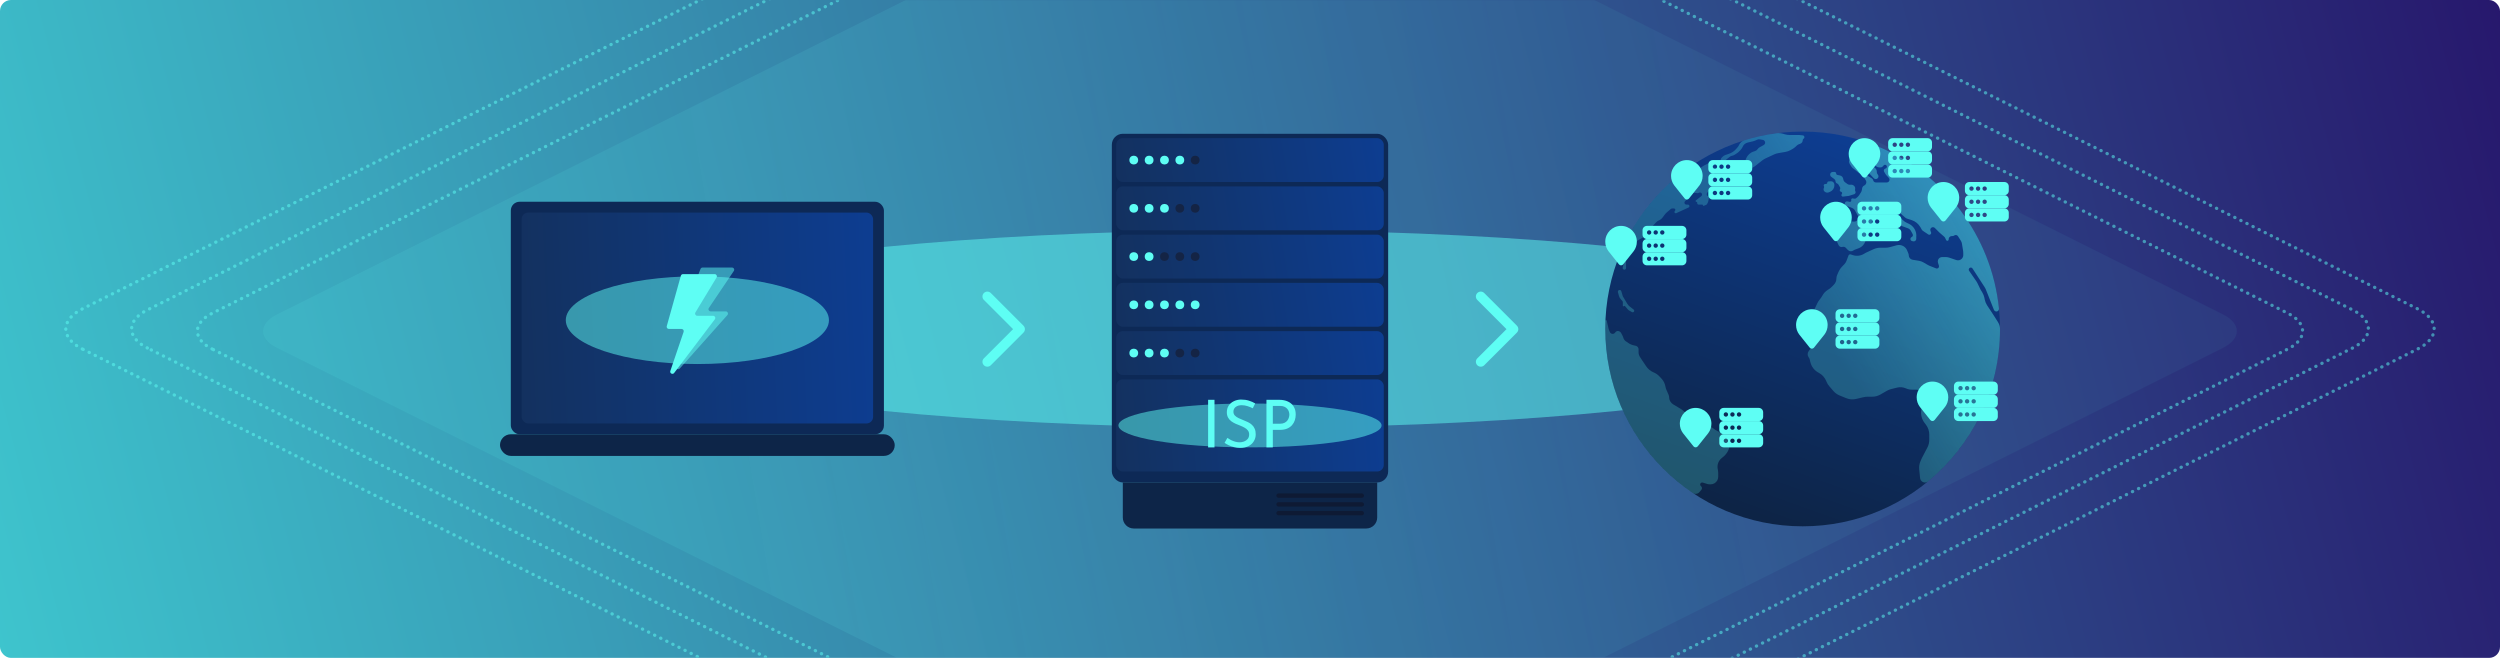 <svg width="1140" height="300" viewBox="0 0 1140 300" fill="none" xmlns="http://www.w3.org/2000/svg">
<rect width="1140" height="300" rx="5" fill="url(#paint0_linear_776_685)"/>
<mask id="mask0_776_685" style="mask-type:alpha" maskUnits="userSpaceOnUse" x="0" y="0" width="1140" height="300">
<rect width="1140" height="300" rx="5" fill="url(#paint1_linear_776_685)"/>
</mask>
<g mask="url(#mask0_776_685)">
<path opacity="0.5" d="M96.759 159.159C87.747 154.653 87.747 147.347 96.759 142.841L553.681 -85.62C562.694 -90.127 577.306 -90.127 586.319 -85.62L1043.24 142.841C1052.25 147.347 1052.25 154.653 1043.24 159.159L586.319 387.62C577.306 392.127 562.694 392.127 553.681 387.62L96.759 159.159Z" stroke="#5EFEF4" stroke-width="1.5" stroke-linecap="round" stroke-linejoin="round" stroke-dasharray="0.1 3"/>
<path opacity="0.5" d="M67.182 158.669C57.606 153.881 57.606 146.119 67.182 141.331L552.661 -101.409C562.237 -106.197 577.763 -106.197 587.339 -101.409L1072.82 141.331C1082.39 146.119 1082.39 153.881 1072.82 158.669L587.339 401.409C577.763 406.197 562.237 406.197 552.661 401.409L67.182 158.669Z" stroke="#5EFEF4" stroke-width="1.5" stroke-linecap="round" stroke-linejoin="round" stroke-dasharray="0.1 3"/>
<path opacity="0.5" d="M37.604 159.179C27.465 154.11 27.465 145.89 37.604 140.821L551.641 -116.198C561.781 -121.267 578.219 -121.267 588.358 -116.198L1102.4 140.821C1112.53 145.89 1112.53 154.11 1102.4 159.179L588.358 416.198C578.219 421.267 561.781 421.267 551.641 416.198L37.604 159.179Z" stroke="#5EFEF4" stroke-width="1.5" stroke-linecap="round" stroke-linejoin="round" stroke-dasharray="0.1 3"/>
<path d="M126.337 158.649C117.888 154.425 117.888 147.575 126.337 143.351L554.701 -70.832C563.151 -75.056 576.849 -75.056 585.299 -70.832L1013.66 143.351C1022.11 147.575 1022.11 154.425 1013.66 158.649L585.299 372.832C576.849 377.056 563.151 377.056 554.701 372.832L126.337 158.649Z" fill="url(#paint2_linear_776_685)"/>
</g>
<g opacity="0.5" filter="url(#filter0_f_776_685)">
<ellipse cx="570" cy="150" rx="300" ry="45" fill="#5EFEF4"/>
</g>
<rect x="228" y="198.027" width="180" height="9.863" rx="4.932" fill="#0D2548"/>
<rect x="232.931" y="92" width="170.137" height="106.027" rx="4" fill="#0D2956"/>
<rect x="237.863" y="96.932" width="160.274" height="96.164" rx="3" fill="url(#paint3_linear_776_685)"/>
<g opacity="0.5" filter="url(#filter1_f_776_685)">
<ellipse cx="318" cy="146" rx="60" ry="20" fill="#5EFEF4"/>
</g>
<path opacity="0.5" d="M310.205 146.641L319.435 122.641C319.584 122.255 319.955 122 320.369 122H333.801C334.602 122 335.078 122.895 334.629 123.559L323.235 140.441C322.786 141.105 323.262 142 324.064 142H330.952C331.816 142 332.273 143.02 331.699 143.665L310.003 168.026C309.22 168.905 307.826 167.944 308.369 166.9L317.424 149.461C317.769 148.795 317.286 148 316.536 148H311.138C310.436 148 309.953 147.296 310.205 146.641Z" fill="#5EFEF4"/>
<path d="M304.038 148.73L310.478 125.73C310.599 125.299 310.992 125 311.441 125H325.908C326.687 125 327.167 125.851 326.763 126.518L317.101 142.482C316.697 143.149 317.177 144 317.956 144H325.169C325.996 144 326.465 144.946 325.966 145.604L307.415 170.076C306.729 170.98 305.306 170.225 305.671 169.15L311.733 151.322C311.953 150.673 311.471 150 310.786 150H305.001C304.338 150 303.859 149.368 304.038 148.73Z" fill="#5EFEF4"/>
<path d="M912 150C912 199.706 871.706 240 822 240C772.294 240 732 199.706 732 150C732 100.294 772.294 60 822 60C871.706 60 912 100.294 912 150Z" fill="url(#paint4_linear_776_685)"/>
<g opacity="0.9">
<path d="M772.005 224.848C772.795 225.377 773.835 225.327 774.584 224.741C774.703 224.648 774.812 224.543 774.91 224.428L775.833 223.342C776.224 222.882 776.186 222.195 775.746 221.781L775.558 221.604C775.143 221.213 775.18 220.542 775.636 220.2C775.872 220.024 776.178 219.971 776.459 220.058L778.433 220.671C778.828 220.793 779.239 220.855 779.653 220.855H780.06C781.344 220.855 782.522 220.141 783.115 219.001C783.37 218.51 783.503 217.966 783.503 217.413V215.586C783.503 215.146 783.458 214.708 783.368 214.277L783.289 213.899C783.089 212.938 783.17 211.941 783.522 211.025C783.85 210.173 784.401 209.423 785.118 208.856L785.769 208.34C786.268 207.946 786.713 207.488 787.095 206.979L787.349 206.641C788.033 205.729 788.467 204.653 788.609 203.521L788.67 203.033C788.761 202.301 788.674 201.558 788.415 200.868C788.063 199.93 787.413 199.134 786.563 198.604L785.376 197.861L782.15 195.988L778.893 193.674C778.43 193.345 777.931 193.071 777.406 192.856L771.981 190.64C771.205 190.324 770.489 189.878 769.863 189.321L767.589 187.299C767.239 186.989 766.862 186.712 766.46 186.473L763.028 184.428C762.467 184.094 762 183.624 761.669 183.061L761.579 182.909C761.287 182.412 761.133 181.847 761.133 181.271C761.133 180.822 761.039 180.377 760.858 179.967L759.915 177.829C759.687 177.313 759.522 176.771 759.423 176.216C759.181 174.861 758.549 173.605 757.605 172.603L756.638 171.579C755.965 170.865 755.157 170.292 754.26 169.893L753.815 169.696C752.546 169.132 751.461 168.222 750.685 167.07L748.647 164.046L747.782 162.687C747.396 162.08 747.191 161.375 747.191 160.656V159.292C747.191 158.639 746.809 158.046 746.215 157.776C746.103 157.725 745.986 157.687 745.865 157.662L745.073 157.497C744.069 157.288 743.124 156.86 742.304 156.245L742.063 156.064C741.944 155.975 741.819 155.895 741.688 155.825C740.952 155.428 740.416 154.74 740.213 153.928L740.204 153.892C740.145 153.656 740.059 153.429 739.946 153.214L739.232 151.852C739.063 151.528 738.791 151.27 738.46 151.117L738.356 151.069C737.898 150.857 737.362 150.899 736.942 151.179L736.927 151.189C736.766 151.297 736.629 151.438 736.526 151.603C735.937 152.545 734.53 152.429 734.102 151.404L733.626 150.26C733.582 150.156 733.548 150.049 733.523 149.939L732.657 146.186C732.636 146.098 732.576 146.024 732.494 145.986C732.305 145.897 732.086 146.029 732.077 146.239C732.026 147.486 732 148.74 732 150C732 181.206 747.882 208.703 772.005 224.848Z" fill="url(#paint5_linear_776_685)"/>
<path d="M741.767 109.182C741.11 110.471 740.933 111.947 741.217 113.366C741.383 114.197 741.389 115.053 741.236 115.886L740.74 118.578L739.962 122.049C739.795 122.794 740.705 123.295 741.245 122.755C741.388 122.612 741.468 122.418 741.468 122.216V118.091C741.468 117.243 741.614 116.401 741.899 115.603L741.984 115.364C742.33 114.396 742.874 113.511 743.581 112.764L745.516 110.721C746.006 110.205 746.569 109.764 747.187 109.412L750.05 107.786C750.534 107.511 750.832 106.997 750.832 106.441C750.832 106.019 751.005 105.615 751.31 105.324L753.225 103.491L755.148 101.408C755.527 100.998 755.99 100.676 756.505 100.464C757.15 100.198 757.711 99.762 758.126 99.201L759.078 97.916C759.406 97.472 759.786 97.069 760.208 96.715L761.902 95.292C762.077 95.144 762.299 95.064 762.528 95.064H763.334C763.904 95.064 764.189 95.753 763.786 96.156L763.706 96.236C763.332 96.61 763.597 97.249 764.125 97.249C764.21 97.249 764.294 97.23 764.372 97.195L769.986 94.626C770.234 94.512 770.393 94.264 770.393 93.992C770.393 93.607 770.081 93.295 769.696 93.295H768.995C768.503 93.295 768.104 92.896 768.104 92.404C768.104 92.174 768.193 91.954 768.351 91.788L769.563 90.521C769.933 90.134 769.747 89.492 769.228 89.362C769.172 89.348 769.116 89.341 769.059 89.341C768.397 89.341 768.105 88.508 768.621 88.095L768.891 87.879C769.054 87.749 769.26 87.686 769.469 87.702L774.065 88.07C774.249 88.085 774.434 88.048 774.598 87.963L774.753 87.883C775.584 87.454 776.462 88.371 775.998 89.183C775.938 89.287 775.859 89.379 775.764 89.454L773.324 91.377C773.044 91.597 773.2 92.046 773.556 92.046C773.763 92.046 773.931 92.214 773.931 92.421V92.671C773.931 93.015 774.21 93.295 774.555 93.295H776.24C776.401 93.295 776.532 93.426 776.532 93.587C776.532 93.795 776.743 93.936 776.935 93.857L777.946 93.441C778.175 93.347 778.361 93.173 778.472 92.952L778.799 92.298C778.883 92.131 778.943 91.953 778.978 91.77L779.327 89.957C779.388 89.637 779.143 89.341 778.818 89.341C778.532 89.341 778.301 89.109 778.301 88.823V88.428C778.301 88.211 778.378 88.002 778.518 87.837L780.069 86.012C780.879 84.796 781.318 83.359 781.318 81.899V79.924C781.318 79.686 781.382 79.452 781.502 79.247L782.585 77.406C782.858 76.942 782.399 76.392 781.893 76.578C781.317 76.79 780.855 76.069 781.29 75.635L782.02 74.905C782.17 74.755 782.254 74.55 782.254 74.338C782.254 73.891 781.892 73.526 781.445 73.526H781.241C781.086 73.526 780.934 73.561 780.795 73.629L777.156 75.412C776.331 75.816 775.588 76.37 774.966 77.046L774.099 77.989C773.711 78.411 773.275 78.787 772.8 79.108L769.977 81.017L766.685 83.637C766.29 83.952 765.748 83.495 765.991 83.052C766.012 83.014 766.039 82.979 766.07 82.948L768.959 80.059C769.081 79.936 769.174 79.788 769.232 79.625C769.604 78.566 768.415 77.675 767.522 78.355C756.787 86.53 747.944 97.063 741.767 109.182Z" fill="url(#paint6_linear_776_685)"/>
<path d="M795.352 64.01C794.294 64.338 793.44 65.12 792.994 66.134C792.841 66.482 792.638 66.806 792.391 67.096L791.706 67.899C790.832 68.926 789.694 69.694 788.415 70.12L786.798 70.659C786.275 70.833 785.804 71.138 785.429 71.543L785.003 72.005C784.839 72.183 784.732 72.405 784.695 72.644L784.652 72.925C784.589 73.335 784.824 73.732 785.213 73.874C785.507 73.98 785.835 73.921 786.073 73.719L787.769 72.278L788.702 71.544C789.046 71.274 789.45 71.092 789.88 71.014C790.204 70.955 790.514 70.837 790.795 70.666L791.73 70.097C792.414 69.681 793.026 69.156 793.542 68.543L794.085 67.898C794.312 67.629 794.494 67.325 794.625 66.998C795.023 66.002 795.88 65.262 796.923 65.013L799.578 64.378C799.889 64.303 800.192 64.197 800.482 64.061L801.158 63.743C801.586 63.541 802.065 63.476 802.531 63.556L803.854 63.783C804.667 63.922 805.131 64.79 804.796 65.544C804.685 65.795 804.494 66.003 804.254 66.136L802.304 67.22C801.983 67.398 801.712 67.653 801.515 67.963C801.238 68.398 800.818 68.722 800.327 68.879L799.495 69.145C798.831 69.358 798.223 69.718 797.718 70.199L797.54 70.369C796.732 71.139 796.169 72.13 795.921 73.218L795.853 73.517C795.805 73.73 795.78 73.949 795.78 74.168V74.674C795.78 75.498 796.254 76.249 796.999 76.603C797.607 76.893 798.316 76.879 798.913 76.565L799.638 76.183C799.84 76.077 800.033 75.952 800.212 75.811L803.633 73.123C804.084 72.769 804.575 72.468 805.096 72.227L809.035 70.403C809.629 70.128 810.258 69.933 810.904 69.823L814.137 69.274C815.002 69.127 815.834 68.827 816.595 68.389L817.452 67.894C817.916 67.626 818.348 67.306 818.738 66.94L819.409 66.312C819.677 66.06 819.994 65.868 820.341 65.747L820.941 65.537C821.525 65.332 821.942 64.812 822.014 64.198L822.059 63.817C822.087 63.574 822.224 63.358 822.43 63.226C823.078 62.813 822.843 61.814 822.079 61.733L820.439 61.561H816.065C815.378 61.561 814.694 61.465 814.033 61.276L813.047 60.995C812.114 60.728 811.136 60.644 810.174 60.77C805.087 61.438 800.134 62.53 795.352 64.01Z" fill="url(#paint7_linear_776_685)"/>
<path d="M912 150C912 178.002 899.212 203.018 879.156 219.524C877.959 220.51 876.166 219.966 875.667 218.498C875.612 218.336 875.575 218.168 875.558 217.998L875.156 214.049C875.027 212.781 875.228 211.502 875.738 210.335L876.416 208.786L878.899 204.053C879.455 202.993 879.746 201.814 879.746 200.617V198.154C879.746 196.546 879.222 194.982 878.253 193.698L877.517 192.724C876.284 191.089 875.783 189.017 876.134 187L876.416 185.376L877.044 181.537C877.235 180.37 876.792 179.19 875.881 178.438C875.285 177.945 874.537 177.676 873.764 177.676H871.735C870.843 177.676 869.961 177.486 869.148 177.119C867.858 176.537 866.409 176.406 865.036 176.75L862.327 177.427C861.665 177.592 861.029 177.849 860.438 178.188L857.421 179.92C856.301 180.563 855.031 180.902 853.739 180.902H851.572C851.004 180.902 850.437 180.967 849.884 181.097L846.359 181.923C844.862 182.274 843.293 182.15 841.87 181.567L838.837 180.327C837.755 179.884 836.793 179.191 836.031 178.305L834.133 176.1C833.609 175.49 833.187 174.799 832.885 174.054L832.771 173.774C832.13 172.193 830.963 170.882 829.467 170.063L829.165 169.898C827.32 168.889 825.992 167.142 825.513 165.095L825.241 163.935C825.162 163.597 825.011 163.28 824.798 163.006C824.13 162.147 824.122 160.946 824.779 160.078L825.474 159.161C825.988 158.483 826.266 157.655 826.266 156.804V149.041C826.266 148.51 826.132 147.987 825.875 147.521C825.4 146.658 825.356 145.621 825.757 144.72L827.618 140.532L828.75 138.187C828.966 137.74 829.227 137.315 829.528 136.92L830.389 135.791C830.622 135.484 830.83 135.158 831.009 134.816C831.582 133.722 832.44 132.803 833.491 132.156L833.85 131.935C834.341 131.633 834.796 131.274 835.204 130.866L836.229 129.841C836.978 129.091 837.399 128.075 837.399 127.016C837.399 126.46 837.515 125.911 837.739 125.403L838.43 123.836C838.78 123.042 839.268 122.316 839.869 121.691L841.011 120.506C841.442 120.058 841.778 119.527 841.998 118.945L842.914 116.526C843.039 116.195 843.355 115.977 843.708 115.977C843.802 115.977 843.895 115.992 843.984 116.023L844.815 116.308C846.513 116.89 848.381 116.697 849.924 115.781L850.821 115.249L854.347 113.632C855.314 113.189 856.366 112.96 857.429 112.96H859.819C860.476 112.96 861.131 112.872 861.765 112.699L864.882 111.849C865.936 111.561 867.061 111.717 867.998 112.279C868.735 112.721 869.31 113.388 869.639 114.182L870.223 115.594C870.328 115.847 870.382 116.118 870.382 116.391C870.382 117.412 871.121 118.283 872.129 118.448L875.094 118.933C875.762 119.042 876.404 119.271 876.991 119.609L879.188 120.874C879.421 121.008 879.663 121.125 879.913 121.223L882.849 122.382C883.235 122.535 883.674 122.43 883.95 122.12C884.182 121.859 884.258 121.496 884.152 121.163L883.722 119.82C883.573 119.355 883.601 118.852 883.799 118.406C884.118 117.688 884.83 117.225 885.616 117.225H887.31C887.813 117.225 888.312 117.308 888.788 117.47L892.076 118.586C892.99 118.896 894.001 118.629 894.642 117.908C895.033 117.468 895.249 116.901 895.249 116.313V115.252C895.249 114.973 895.226 114.694 895.181 114.418L894.634 111.056C894.559 110.596 894.391 110.156 894.14 109.763L892.828 107.709C892.451 107.12 891.65 106.979 891.096 107.406C890.888 107.566 890.632 107.653 890.369 107.653H890.009C889.225 107.653 888.59 108.288 888.59 109.072V109.214C888.59 109.283 888.578 109.351 888.555 109.416C888.375 109.92 887.677 109.956 887.445 109.474L886.919 108.378C886.854 108.243 886.763 108.122 886.65 108.024L884.324 105.988L882.29 103.955C882.124 103.788 881.912 103.674 881.681 103.626C880.749 103.432 879.967 104.339 880.298 105.232L880.578 105.988C880.792 106.736 879.958 107.344 879.312 106.913L876.896 105.303C876.649 105.138 876.444 104.917 876.297 104.659L875.694 103.596C874.82 102.057 873.399 100.903 871.714 100.363L869.625 99.695C869.3 99.591 869.001 99.421 868.746 99.196L865.713 96.516C865.304 96.154 864.659 96.444 864.659 96.991C864.659 97.156 864.723 97.315 864.839 97.433L867.575 100.244C868.191 100.877 868.927 101.381 869.738 101.729L870.195 101.925C872.651 102.978 874.124 105.519 873.815 108.173V108.926C873.815 109.661 873.134 110.207 872.416 110.048L871.932 109.94C871.02 109.737 870.882 108.495 871.727 108.097C872.239 107.856 872.441 107.235 872.169 106.739L871.363 105.268C871.065 104.726 870.582 104.31 870.002 104.097L867.496 103.177C866.384 102.768 865.386 102.099 864.587 101.224L862.989 99.476C862.652 99.108 862.219 98.843 861.739 98.71L860.887 98.475C860.073 98.251 859.219 98.674 858.906 99.459C858.535 100.385 857.437 100.777 856.564 100.295L856.064 100.019C855.533 99.726 854.88 99.775 854.398 100.142L853.955 100.479C853.453 100.862 853.403 101.6 853.85 102.046C854.156 102.353 854.241 102.816 854.064 103.211L853.37 104.759C853.135 105.284 852.721 105.708 852.201 105.955C851.358 106.357 850.821 107.208 850.821 108.142V108.794C850.821 109.141 850.768 109.487 850.666 109.818L850.6 110.029C850.149 111.484 849.049 112.646 847.621 113.177L845.691 113.896C845.505 113.965 845.331 114.063 845.177 114.187C844.425 114.789 843.339 114.718 842.67 114.025L841.667 112.985C841.282 112.586 840.707 112.435 840.176 112.595C839.476 112.804 838.728 112.472 838.414 111.812L837.463 109.81C837.149 109.147 837.019 108.412 837.089 107.682L837.333 105.12C837.375 104.673 837.258 104.226 837.002 103.857C836.336 102.9 836.683 101.575 837.733 101.068L838.342 100.773C838.746 100.577 839.196 100.495 839.643 100.536L845.344 101.054C846.276 101.139 847.126 100.521 847.333 99.609C847.435 99.161 847.368 98.691 847.145 98.289L845.907 96.061C845.586 95.483 845.075 95.035 844.461 94.792L841.833 93.752C841.164 93.487 840.985 92.622 841.494 92.113C841.731 91.876 842.07 91.773 842.398 91.839L843.452 92.05C843.912 92.142 844.301 91.707 844.16 91.261C844.02 90.816 844.405 90.383 844.863 90.47L845.547 90.601C845.855 90.659 846.173 90.575 846.412 90.371L847.147 89.74C847.375 89.544 847.573 89.316 847.735 89.063L848.612 87.683C848.834 87.336 848.978 86.945 849.036 86.537L849.133 85.864C849.212 85.307 849.569 84.83 850.08 84.596C850.975 84.185 851.314 83.088 850.808 82.244L850.223 81.27C850.022 80.934 850.063 80.507 850.325 80.216C850.612 79.896 851.087 79.828 851.453 80.052L853.575 81.353C853.875 81.537 854.086 81.838 854.155 82.184C854.273 82.776 854.793 83.202 855.397 83.202H860.381C860.94 83.202 861.43 82.826 861.574 82.286C861.681 81.884 861.579 81.455 861.301 81.145L860.104 79.807C860.02 79.712 859.944 79.61 859.878 79.502L859.154 78.312C858.829 77.78 859.084 77.084 859.676 76.886L859.855 76.827C860.498 76.612 860.657 75.775 860.135 75.34C859.763 75.03 859.208 75.086 858.905 75.464L858.608 75.835C858.355 76.151 857.973 76.335 857.568 76.335H857.025C856.262 76.335 855.542 75.981 855.076 75.377L853.157 72.89C853.057 72.76 852.972 72.618 852.905 72.467L852.104 70.665C851.933 70.279 851.435 70.171 851.119 70.452C850.937 70.614 850.865 70.866 850.935 71.098L851.46 72.847C851.654 73.494 852.032 74.07 852.547 74.507L855.061 76.633C855.539 77.038 855.815 77.633 855.815 78.26V78.41C855.815 78.753 855.921 79.087 856.118 79.366L856.358 79.705C856.749 80.259 856.621 81.025 856.071 81.422C855.567 81.786 854.872 81.72 854.446 81.268L852.17 78.854C851.9 78.568 851.555 78.364 851.175 78.265L849.704 77.884C849.299 77.779 848.891 78.046 848.826 78.46C848.741 78.997 848.108 79.242 847.683 78.903L844.836 76.625C844.596 76.433 844.389 76.204 844.224 75.946L843.505 74.828C842.971 73.998 843.059 72.913 843.719 72.18C844.193 71.653 844.383 70.931 844.229 70.24L844.098 69.651C843.943 68.951 844.143 68.219 844.634 67.696C845.12 67.177 845.83 66.929 846.534 67.033L851.757 67.803L854.149 68.498C854.658 68.646 855.207 68.487 855.559 68.091L855.671 67.965C855.765 67.859 855.828 67.73 855.854 67.59C855.942 67.108 856.452 66.828 856.905 67.019C886.557 79.507 908.116 107.424 911.527 140.717C911.645 141.87 910.252 142.484 909.458 141.641C909.35 141.527 909.265 141.393 909.207 141.248L905.612 132.165C905.432 131.709 905.207 131.273 904.94 130.861L899.474 122.439C899.204 122.023 898.658 121.889 898.226 122.131C897.745 122.402 897.6 123.028 897.914 123.483L901.22 128.278C901.401 128.539 901.561 128.814 901.7 129.1L903.156 132.104L903.945 133.4C904.387 134.126 904.7 134.923 904.872 135.755L905.057 136.653C905.244 137.566 905.603 138.435 906.114 139.215L909.295 144.069L911.077 146.878C911.671 147.813 912 148.893 912 150Z" fill="url(#paint8_linear_776_685)"/>
<path d="M744.161 142.318C744.629 142.588 745.214 142.25 745.214 141.71C745.214 141.492 745.113 141.286 744.94 141.153L743.261 139.862C742.764 139.479 742.343 139.007 742.021 138.47L740.102 135.272C740.042 135.172 739.995 135.065 739.961 134.954L739.314 132.797C739.078 132.011 737.955 132.046 737.768 132.845C737.738 132.973 737.74 133.107 737.775 133.235L738.216 134.875C738.371 135.448 738.655 135.977 739.048 136.422L739.814 137.29C739.941 137.435 740.012 137.621 740.012 137.814V139.422C740.012 139.7 740.369 139.813 740.529 139.585C740.636 139.432 740.858 139.422 740.978 139.564L742.325 141.148C742.446 141.291 742.592 141.412 742.755 141.506L744.161 142.318Z" fill="url(#paint9_linear_776_685)"/>
<path d="M843.939 84.232C844.415 84.172 844.894 84.305 845.271 84.602L845.375 84.683C845.844 85.051 846.065 85.651 845.948 86.235L845.9 86.479C845.853 86.713 845.896 86.957 846.022 87.161C846.345 87.687 846.088 88.376 845.499 88.561L843.159 89.296C843.065 89.326 842.968 89.347 842.87 89.359L840.418 89.65C839.805 89.724 839.43 88.997 839.844 88.539C840.19 88.156 839.991 87.543 839.486 87.437L839.462 87.432C839.041 87.343 838.806 86.891 838.975 86.495L839.09 86.228C839.204 85.961 839.186 85.655 839.04 85.404L838.336 84.187C838.201 83.954 837.989 83.776 837.736 83.684L837.722 83.679C837.278 83.518 836.983 83.096 836.983 82.623C836.983 82.268 836.814 81.933 836.528 81.721L835.021 80.602C834.382 80.129 834.365 79.179 834.986 78.682C835.201 78.51 835.468 78.416 835.743 78.416H836.609C836.988 78.416 837.295 78.723 837.295 79.102C837.295 79.429 837.526 79.711 837.846 79.775L839.008 80.007C839.843 80.174 840.469 80.871 840.546 81.719C840.596 82.265 840.877 82.765 841.318 83.091L842.357 83.859C842.781 84.172 843.309 84.31 843.832 84.245L843.939 84.232Z" fill="url(#paint10_linear_776_685)"/>
<path d="M834.807 82.66C835.43 82.611 836.021 82.944 836.301 83.503C836.407 83.716 836.462 83.951 836.462 84.189V84.563C836.462 85.819 835.709 86.952 834.55 87.438L833.898 87.711C833.476 87.888 833 87.882 832.584 87.694L832.351 87.59C831.681 87.288 831.365 86.515 831.631 85.831L831.768 85.48C831.841 85.291 831.82 85.078 831.711 84.907C831.457 84.507 831.713 83.979 832.185 83.932L832.724 83.878C833.015 83.849 833.237 83.604 833.237 83.312C833.237 83.015 833.465 82.768 833.761 82.744L834.807 82.66Z" fill="url(#paint11_linear_776_685)"/>
</g>
<g filter="url(#filter2_d_776_685)">
<path fill-rule="evenodd" clip-rule="evenodd" d="M898 83C896.896 83 896 83.895 896 85V87C896 88.105 896.896 89 898 89H914C915.104 89 916 88.105 916 87V85C916 83.895 915.104 83 914 83H898ZM899 87C899.552 87 900 86.552 900 86C900 85.448 899.552 85 899 85C898.448 85 898 85.448 898 86C898 86.552 898.448 87 899 87ZM903 86C903 86.552 902.552 87 902 87C901.448 87 901 86.552 901 86C901 85.448 901.448 85 902 85C902.552 85 903 85.448 903 86ZM905 87C905.552 87 906 86.552 906 86C906 85.448 905.552 85 905 85C904.448 85 904 85.448 904 86C904 86.552 904.448 87 905 87Z" fill="#5EFEF4"/>
<path fill-rule="evenodd" clip-rule="evenodd" d="M898 89C896.896 89 896 89.895 896 91V93C896 94.105 896.896 95 898 95H914C915.104 95 916 94.105 916 93V91C916 89.895 915.104 89 914 89H898ZM899 93C899.552 93 900 92.552 900 92C900 91.448 899.552 91 899 91C898.448 91 898 91.448 898 92C898 92.552 898.448 93 899 93ZM903 92C903 92.552 902.552 93 902 93C901.448 93 901 92.552 901 92C901 91.448 901.448 91 902 91C902.552 91 903 91.448 903 92ZM905 93C905.552 93 906 92.552 906 92C906 91.448 905.552 91 905 91C904.448 91 904 91.448 904 92C904 92.552 904.448 93 905 93Z" fill="#5EFEF4"/>
<path fill-rule="evenodd" clip-rule="evenodd" d="M898 95C896.896 95 896 95.895 896 97V99C896 100.105 896.896 101 898 101H914C915.104 101 916 100.105 916 99V97C916 95.895 915.104 95 914 95H898ZM899 99C899.552 99 900 98.552 900 98C900 97.448 899.552 97 899 97C898.448 97 898 97.448 898 98C898 98.552 898.448 99 899 99ZM903 98C903 98.552 902.552 99 902 99C901.448 99 901 98.552 901 98C901 97.448 901.448 97 902 97C902.552 97 903 97.448 903 98ZM905 99C905.552 99 906 98.552 906 98C906 97.448 905.552 97 905 97C904.448 97 904 97.448 904 98C904 98.552 904.448 99 905 99Z" fill="#5EFEF4"/>
</g>
<g filter="url(#filter3_d_776_685)">
<path fill-rule="evenodd" clip-rule="evenodd" d="M863 63C861.896 63 861 63.895 861 65V67C861 68.105 861.896 69 863 69H879C880.104 69 881 68.105 881 67V65C881 63.895 880.104 63 879 63H863ZM864 67C864.552 67 865 66.552 865 66C865 65.448 864.552 65 864 65C863.448 65 863 65.448 863 66C863 66.552 863.448 67 864 67ZM868 66C868 66.552 867.552 67 867 67C866.448 67 866 66.552 866 66C866 65.448 866.448 65 867 65C867.552 65 868 65.448 868 66ZM870 67C870.552 67 871 66.552 871 66C871 65.448 870.552 65 870 65C869.448 65 869 65.448 869 66C869 66.552 869.448 67 870 67Z" fill="#5EFEF4"/>
<path fill-rule="evenodd" clip-rule="evenodd" d="M863 69C861.896 69 861 69.895 861 71V73C861 74.105 861.896 75 863 75H879C880.104 75 881 74.105 881 73V71C881 69.895 880.104 69 879 69H863ZM864 73C864.552 73 865 72.552 865 72C865 71.448 864.552 71 864 71C863.448 71 863 71.448 863 72C863 72.552 863.448 73 864 73ZM868 72C868 72.552 867.552 73 867 73C866.448 73 866 72.552 866 72C866 71.448 866.448 71 867 71C867.552 71 868 71.448 868 72ZM870 73C870.552 73 871 72.552 871 72C871 71.448 870.552 71 870 71C869.448 71 869 71.448 869 72C869 72.552 869.448 73 870 73Z" fill="#5EFEF4"/>
<path fill-rule="evenodd" clip-rule="evenodd" d="M863 75C861.896 75 861 75.895 861 77V79C861 80.105 861.896 81 863 81H879C880.104 81 881 80.105 881 79V77C881 75.895 880.104 75 879 75H863ZM864 79C864.552 79 865 78.552 865 78C865 77.448 864.552 77 864 77C863.448 77 863 77.448 863 78C863 78.552 863.448 79 864 79ZM868 78C868 78.552 867.552 79 867 79C866.448 79 866 78.552 866 78C866 77.448 866.448 77 867 77C867.552 77 868 77.448 868 78ZM870 79C870.552 79 871 78.552 871 78C871 77.448 870.552 77 870 77C869.448 77 869 77.448 869 78C869 78.552 869.448 79 870 79Z" fill="#5EFEF4"/>
</g>
<g filter="url(#filter4_d_776_685)">
<path fill-rule="evenodd" clip-rule="evenodd" d="M849 92C847.896 92 847 92.895 847 94V96C847 97.105 847.896 98 849 98H865C866.104 98 867 97.105 867 96V94C867 92.895 866.104 92 865 92H849ZM850 96C850.552 96 851 95.552 851 95C851 94.448 850.552 94 850 94C849.448 94 849 94.448 849 95C849 95.552 849.448 96 850 96ZM854 95C854 95.552 853.552 96 853 96C852.448 96 852 95.552 852 95C852 94.448 852.448 94 853 94C853.552 94 854 94.448 854 95ZM856 96C856.552 96 857 95.552 857 95C857 94.448 856.552 94 856 94C855.448 94 855 94.448 855 95C855 95.552 855.448 96 856 96Z" fill="#5EFEF4"/>
<path fill-rule="evenodd" clip-rule="evenodd" d="M849 98C847.896 98 847 98.895 847 100V102C847 103.105 847.896 104 849 104H865C866.104 104 867 103.105 867 102V100C867 98.895 866.104 98 865 98H849ZM850 102C850.552 102 851 101.552 851 101C851 100.448 850.552 100 850 100C849.448 100 849 100.448 849 101C849 101.552 849.448 102 850 102ZM854 101C854 101.552 853.552 102 853 102C852.448 102 852 101.552 852 101C852 100.448 852.448 100 853 100C853.552 100 854 100.448 854 101ZM856 102C856.552 102 857 101.552 857 101C857 100.448 856.552 100 856 100C855.448 100 855 100.448 855 101C855 101.552 855.448 102 856 102Z" fill="#5EFEF4"/>
<path fill-rule="evenodd" clip-rule="evenodd" d="M849 104C847.896 104 847 104.895 847 106V108C847 109.105 847.896 110 849 110H865C866.104 110 867 109.105 867 108V106C867 104.895 866.104 104 865 104H849ZM850 108C850.552 108 851 107.552 851 107C851 106.448 850.552 106 850 106C849.448 106 849 106.448 849 107C849 107.552 849.448 108 850 108ZM854 107C854 107.552 853.552 108 853 108C852.448 108 852 107.552 852 107C852 106.448 852.448 106 853 106C853.552 106 854 106.448 854 107ZM856 108C856.552 108 857 107.552 857 107C857 106.448 856.552 106 856 106C855.448 106 855 106.448 855 107C855 107.552 855.448 108 856 108Z" fill="#5EFEF4"/>
</g>
<g filter="url(#filter5_d_776_685)">
<path fill-rule="evenodd" clip-rule="evenodd" d="M839 141C837.896 141 837 141.895 837 143V145C837 146.105 837.896 147 839 147H855C856.104 147 857 146.105 857 145V143C857 141.895 856.104 141 855 141H839ZM840 145C840.552 145 841 144.552 841 144C841 143.448 840.552 143 840 143C839.448 143 839 143.448 839 144C839 144.552 839.448 145 840 145ZM844 144C844 144.552 843.552 145 843 145C842.448 145 842 144.552 842 144C842 143.448 842.448 143 843 143C843.552 143 844 143.448 844 144ZM846 145C846.552 145 847 144.552 847 144C847 143.448 846.552 143 846 143C845.448 143 845 143.448 845 144C845 144.552 845.448 145 846 145Z" fill="#5EFEF4"/>
<path fill-rule="evenodd" clip-rule="evenodd" d="M839 147C837.896 147 837 147.895 837 149V151C837 152.105 837.896 153 839 153H855C856.104 153 857 152.105 857 151V149C857 147.895 856.104 147 855 147H839ZM840 151C840.552 151 841 150.552 841 150C841 149.448 840.552 149 840 149C839.448 149 839 149.448 839 150C839 150.552 839.448 151 840 151ZM844 150C844 150.552 843.552 151 843 151C842.448 151 842 150.552 842 150C842 149.448 842.448 149 843 149C843.552 149 844 149.448 844 150ZM846 151C846.552 151 847 150.552 847 150C847 149.448 846.552 149 846 149C845.448 149 845 149.448 845 150C845 150.552 845.448 151 846 151Z" fill="#5EFEF4"/>
<path fill-rule="evenodd" clip-rule="evenodd" d="M839 153C837.896 153 837 153.895 837 155V157C837 158.105 837.896 159 839 159H855C856.104 159 857 158.105 857 157V155C857 153.895 856.104 153 855 153H839ZM840 157C840.552 157 841 156.552 841 156C841 155.448 840.552 155 840 155C839.448 155 839 155.448 839 156C839 156.552 839.448 157 840 157ZM844 156C844 156.552 843.552 157 843 157C842.448 157 842 156.552 842 156C842 155.448 842.448 155 843 155C843.552 155 844 155.448 844 156ZM846 157C846.552 157 847 156.552 847 156C847 155.448 846.552 155 846 155C845.448 155 845 155.448 845 156C845 156.552 845.448 157 846 157Z" fill="#5EFEF4"/>
</g>
<g filter="url(#filter6_d_776_685)">
<path fill-rule="evenodd" clip-rule="evenodd" d="M893 174C891.896 174 891 174.895 891 176V178C891 179.105 891.896 180 893 180H909C910.104 180 911 179.105 911 178V176C911 174.895 910.104 174 909 174H893ZM894 178C894.552 178 895 177.552 895 177C895 176.448 894.552 176 894 176C893.448 176 893 176.448 893 177C893 177.552 893.448 178 894 178ZM898 177C898 177.552 897.552 178 897 178C896.448 178 896 177.552 896 177C896 176.448 896.448 176 897 176C897.552 176 898 176.448 898 177ZM900 178C900.552 178 901 177.552 901 177C901 176.448 900.552 176 900 176C899.448 176 899 176.448 899 177C899 177.552 899.448 178 900 178Z" fill="#5EFEF4"/>
<path fill-rule="evenodd" clip-rule="evenodd" d="M893 180C891.896 180 891 180.895 891 182V184C891 185.105 891.896 186 893 186H909C910.104 186 911 185.105 911 184V182C911 180.895 910.104 180 909 180H893ZM894 184C894.552 184 895 183.552 895 183C895 182.448 894.552 182 894 182C893.448 182 893 182.448 893 183C893 183.552 893.448 184 894 184ZM898 183C898 183.552 897.552 184 897 184C896.448 184 896 183.552 896 183C896 182.448 896.448 182 897 182C897.552 182 898 182.448 898 183ZM900 184C900.552 184 901 183.552 901 183C901 182.448 900.552 182 900 182C899.448 182 899 182.448 899 183C899 183.552 899.448 184 900 184Z" fill="#5EFEF4"/>
<path fill-rule="evenodd" clip-rule="evenodd" d="M893 186C891.896 186 891 186.895 891 188V190C891 191.105 891.896 192 893 192H909C910.104 192 911 191.105 911 190V188C911 186.895 910.104 186 909 186H893ZM894 190C894.552 190 895 189.552 895 189C895 188.448 894.552 188 894 188C893.448 188 893 188.448 893 189C893 189.552 893.448 190 894 190ZM898 189C898 189.552 897.552 190 897 190C896.448 190 896 189.552 896 189C896 188.448 896.448 188 897 188C897.552 188 898 188.448 898 189ZM900 190C900.552 190 901 189.552 901 189C901 188.448 900.552 188 900 188C899.448 188 899 188.448 899 189C899 189.552 899.448 190 900 190Z" fill="#5EFEF4"/>
</g>
<g filter="url(#filter7_d_776_685)">
<path d="M833.404 148.202C833.404 149.824 832.868 151.32 831.964 152.524C831.037 153.758 828.55 156.834 827.166 158.54C826.668 159.153 825.736 159.153 825.238 158.54C823.854 156.834 821.367 153.758 820.44 152.524C819.536 151.32 819 149.824 819 148.202C819 144.224 822.224 141 826.202 141C830.18 141 833.404 144.224 833.404 148.202Z" fill="#5EFEF4"/>
</g>
<g filter="url(#filter8_d_776_685)">
<path d="M780.404 193.202C780.404 194.824 779.868 196.32 778.964 197.524C778.037 198.758 775.55 201.834 774.166 203.54C773.668 204.153 772.736 204.153 772.238 203.54C770.854 201.834 768.367 198.758 767.44 197.524C766.536 196.32 766 194.824 766 193.202C766 189.224 769.224 186 773.202 186C777.18 186 780.404 189.224 780.404 193.202Z" fill="#5EFEF4"/>
</g>
<g filter="url(#filter9_d_776_685)">
<path d="M844.404 99.202C844.404 100.824 843.868 102.32 842.964 103.524C842.037 104.758 839.55 107.834 838.166 109.54C837.668 110.153 836.736 110.153 836.238 109.54C834.854 107.834 832.367 104.758 831.44 103.524C830.536 102.32 830 100.824 830 99.202C830 95.224 833.224 92 837.202 92C841.18 92 844.404 95.224 844.404 99.202Z" fill="#5EFEF4"/>
</g>
<g filter="url(#filter10_d_776_685)">
<path d="M893.404 90.202C893.404 91.824 892.868 93.32 891.964 94.524C891.037 95.758 888.55 98.834 887.166 100.54C886.668 101.153 885.736 101.153 885.238 100.54C883.854 98.834 881.367 95.758 880.44 94.524C879.536 93.32 879 91.824 879 90.202C879 86.224 882.224 83 886.202 83C890.18 83 893.404 86.224 893.404 90.202Z" fill="#5EFEF4"/>
</g>
<g filter="url(#filter11_d_776_685)">
<path d="M857.404 70.202C857.404 71.824 856.868 73.32 855.964 74.524C855.037 75.758 852.55 78.834 851.166 80.54C850.668 81.153 849.736 81.153 849.238 80.54C847.854 78.834 845.367 75.758 844.44 74.524C843.536 73.32 843 71.824 843 70.202C843 66.224 846.224 63 850.202 63C854.18 63 857.404 66.224 857.404 70.202Z" fill="#5EFEF4"/>
</g>
<g filter="url(#filter12_d_776_685)">
<path d="M776.404 80.202C776.404 81.824 775.868 83.32 774.964 84.524C774.037 85.758 771.55 88.834 770.166 90.54C769.668 91.153 768.736 91.153 768.238 90.54C766.854 88.834 764.367 85.758 763.44 84.524C762.536 83.32 762 81.824 762 80.202C762 76.224 765.224 73 769.202 73C773.18 73 776.404 76.224 776.404 80.202Z" fill="#5EFEF4"/>
</g>
<g filter="url(#filter13_d_776_685)">
<path d="M746.404 110.202C746.404 111.824 745.868 113.32 744.964 114.524C744.037 115.758 741.55 118.834 740.166 120.54C739.668 121.153 738.736 121.153 738.238 120.54C736.854 118.834 734.367 115.758 733.44 114.524C732.536 113.32 732 111.824 732 110.202C732 106.224 735.224 103 739.202 103C743.18 103 746.404 106.224 746.404 110.202Z" fill="#5EFEF4"/>
</g>
<g filter="url(#filter14_d_776_685)">
<path d="M888.404 181.202C888.404 182.824 887.868 184.32 886.964 185.524C886.037 186.758 883.55 189.834 882.166 191.54C881.668 192.153 880.736 192.153 880.238 191.54C878.854 189.834 876.367 186.758 875.44 185.524C874.536 184.32 874 182.824 874 181.202C874 177.224 877.224 174 881.202 174C885.18 174 888.404 177.224 888.404 181.202Z" fill="#5EFEF4"/>
</g>
<g filter="url(#filter15_d_776_685)">
<path fill-rule="evenodd" clip-rule="evenodd" d="M751 103C749.896 103 749 103.895 749 105V107C749 108.105 749.896 109 751 109H767C768.104 109 769 108.105 769 107V105C769 103.895 768.104 103 767 103H751ZM752 107C752.552 107 753 106.552 753 106C753 105.448 752.552 105 752 105C751.448 105 751 105.448 751 106C751 106.552 751.448 107 752 107ZM756 106C756 106.552 755.552 107 755 107C754.448 107 754 106.552 754 106C754 105.448 754.448 105 755 105C755.552 105 756 105.448 756 106ZM758 107C758.552 107 759 106.552 759 106C759 105.448 758.552 105 758 105C757.448 105 757 105.448 757 106C757 106.552 757.448 107 758 107Z" fill="#5EFEF4"/>
<path fill-rule="evenodd" clip-rule="evenodd" d="M751 109C749.896 109 749 109.895 749 111V113C749 114.105 749.896 115 751 115H767C768.104 115 769 114.105 769 113V111C769 109.895 768.104 109 767 109H751ZM752 113C752.552 113 753 112.552 753 112C753 111.448 752.552 111 752 111C751.448 111 751 111.448 751 112C751 112.552 751.448 113 752 113ZM756 112C756 112.552 755.552 113 755 113C754.448 113 754 112.552 754 112C754 111.448 754.448 111 755 111C755.552 111 756 111.448 756 112ZM758 113C758.552 113 759 112.552 759 112C759 111.448 758.552 111 758 111C757.448 111 757 111.448 757 112C757 112.552 757.448 113 758 113Z" fill="#5EFEF4"/>
<path fill-rule="evenodd" clip-rule="evenodd" d="M751 115C749.896 115 749 115.895 749 117V119C749 120.105 749.896 121 751 121H767C768.104 121 769 120.105 769 119V117C769 115.895 768.104 115 767 115H751ZM752 119C752.552 119 753 118.552 753 118C753 117.448 752.552 117 752 117C751.448 117 751 117.448 751 118C751 118.552 751.448 119 752 119ZM756 118C756 118.552 755.552 119 755 119C754.448 119 754 118.552 754 118C754 117.448 754.448 117 755 117C755.552 117 756 117.448 756 118ZM758 119C758.552 119 759 118.552 759 118C759 117.448 758.552 117 758 117C757.448 117 757 117.448 757 118C757 118.552 757.448 119 758 119Z" fill="#5EFEF4"/>
</g>
<g filter="url(#filter16_d_776_685)">
<path fill-rule="evenodd" clip-rule="evenodd" d="M781 73C779.896 73 779 73.895 779 75V77C779 78.105 779.896 79 781 79H797C798.104 79 799 78.105 799 77V75C799 73.895 798.104 73 797 73H781ZM782 77C782.552 77 783 76.552 783 76C783 75.448 782.552 75 782 75C781.448 75 781 75.448 781 76C781 76.552 781.448 77 782 77ZM786 76C786 76.552 785.552 77 785 77C784.448 77 784 76.552 784 76C784 75.448 784.448 75 785 75C785.552 75 786 75.448 786 76ZM788 77C788.552 77 789 76.552 789 76C789 75.448 788.552 75 788 75C787.448 75 787 75.448 787 76C787 76.552 787.448 77 788 77Z" fill="#5EFEF4"/>
<path fill-rule="evenodd" clip-rule="evenodd" d="M781 79C779.896 79 779 79.895 779 81V83C779 84.105 779.896 85 781 85H797C798.104 85 799 84.105 799 83V81C799 79.895 798.104 79 797 79H781ZM782 83C782.552 83 783 82.552 783 82C783 81.448 782.552 81 782 81C781.448 81 781 81.448 781 82C781 82.552 781.448 83 782 83ZM786 82C786 82.552 785.552 83 785 83C784.448 83 784 82.552 784 82C784 81.448 784.448 81 785 81C785.552 81 786 81.448 786 82ZM788 83C788.552 83 789 82.552 789 82C789 81.448 788.552 81 788 81C787.448 81 787 81.448 787 82C787 82.552 787.448 83 788 83Z" fill="#5EFEF4"/>
<path fill-rule="evenodd" clip-rule="evenodd" d="M781 85C779.896 85 779 85.895 779 87V89C779 90.105 779.896 91 781 91H797C798.104 91 799 90.105 799 89V87C799 85.895 798.104 85 797 85H781ZM782 89C782.552 89 783 88.552 783 88C783 87.448 782.552 87 782 87C781.448 87 781 87.448 781 88C781 88.552 781.448 89 782 89ZM786 88C786 88.552 785.552 89 785 89C784.448 89 784 88.552 784 88C784 87.448 784.448 87 785 87C785.552 87 786 87.448 786 88ZM788 89C788.552 89 789 88.552 789 88C789 87.448 788.552 87 788 87C787.448 87 787 87.448 787 88C787 88.552 787.448 89 788 89Z" fill="#5EFEF4"/>
</g>
<g filter="url(#filter17_d_776_685)">
<path fill-rule="evenodd" clip-rule="evenodd" d="M786 186C784.896 186 784 186.895 784 188V190C784 191.105 784.896 192 786 192H802C803.104 192 804 191.105 804 190V188C804 186.895 803.104 186 802 186H786ZM787 190C787.552 190 788 189.552 788 189C788 188.448 787.552 188 787 188C786.448 188 786 188.448 786 189C786 189.552 786.448 190 787 190ZM791 189C791 189.552 790.552 190 790 190C789.448 190 789 189.552 789 189C789 188.448 789.448 188 790 188C790.552 188 791 188.448 791 189ZM793 190C793.552 190 794 189.552 794 189C794 188.448 793.552 188 793 188C792.448 188 792 188.448 792 189C792 189.552 792.448 190 793 190Z" fill="#5EFEF4"/>
<path fill-rule="evenodd" clip-rule="evenodd" d="M786 192C784.896 192 784 192.895 784 194V196C784 197.105 784.896 198 786 198H802C803.104 198 804 197.105 804 196V194C804 192.895 803.104 192 802 192H786ZM787 196C787.552 196 788 195.552 788 195C788 194.448 787.552 194 787 194C786.448 194 786 194.448 786 195C786 195.552 786.448 196 787 196ZM791 195C791 195.552 790.552 196 790 196C789.448 196 789 195.552 789 195C789 194.448 789.448 194 790 194C790.552 194 791 194.448 791 195ZM793 196C793.552 196 794 195.552 794 195C794 194.448 793.552 194 793 194C792.448 194 792 194.448 792 195C792 195.552 792.448 196 793 196Z" fill="#5EFEF4"/>
<path fill-rule="evenodd" clip-rule="evenodd" d="M786 198C784.896 198 784 198.895 784 200V202C784 203.105 784.896 204 786 204H802C803.104 204 804 203.105 804 202V200C804 198.895 803.104 198 802 198H786ZM787 202C787.552 202 788 201.552 788 201C788 200.448 787.552 200 787 200C786.448 200 786 200.448 786 201C786 201.552 786.448 202 787 202ZM791 201C791 201.552 790.552 202 790 202C789.448 202 789 201.552 789 201C789 200.448 789.448 200 790 200C790.552 200 791 200.448 791 201ZM793 202C793.552 202 794 201.552 794 201C794 200.448 793.552 200 793 200C792.448 200 792 200.448 792 201C792 201.552 792.448 202 793 202Z" fill="#5EFEF4"/>
</g>
<path fill-rule="evenodd" clip-rule="evenodd" d="M673.654 133.622C674.526 132.75 675.94 132.75 676.812 133.622L691.701 148.51C692.573 149.382 692.573 150.796 691.701 151.669L676.812 166.557C675.94 167.429 674.526 167.429 673.654 166.557C672.782 165.685 672.782 164.271 673.654 163.399L686.963 150.089L673.654 136.78C672.782 135.908 672.782 134.494 673.654 133.622Z" fill="#5EFEF4"/>
<path fill-rule="evenodd" clip-rule="evenodd" d="M448.654 133.622C449.526 132.75 450.94 132.75 451.812 133.622L466.701 148.51C467.573 149.382 467.573 150.796 466.701 151.669L451.812 166.557C450.94 167.429 449.526 167.429 448.654 166.557C447.782 165.685 447.782 164.271 448.654 163.399L461.963 150.089L448.654 136.78C447.782 135.908 447.782 134.494 448.654 133.622Z" fill="#5EFEF4"/>
<rect x="507" y="61" width="126" height="159" rx="5" fill="#0D2956"/>
<path d="M512 220H628V236C628 238.761 625.761 241 623 241H517C514.239 241 512 238.761 512 236V220Z" fill="#0D2548"/>
<rect x="582" y="225" width="40" height="2" rx="1" fill="#0E1A34"/>
<rect x="582" y="229" width="40" height="2" rx="1" fill="#0E1A34"/>
<rect x="582" y="233" width="40" height="2" rx="1" fill="#0E1A34"/>
<rect x="509" y="63" width="122" height="20" rx="3" fill="url(#paint12_linear_776_685)"/>
<rect x="509" y="85" width="122" height="20" rx="3" fill="url(#paint13_linear_776_685)"/>
<rect x="509" y="107" width="122" height="20" rx="3" fill="url(#paint14_linear_776_685)"/>
<rect x="509" y="129" width="122" height="20" rx="3" fill="url(#paint15_linear_776_685)"/>
<rect x="509" y="151" width="122" height="20" rx="3" fill="url(#paint16_linear_776_685)"/>
<rect x="509" y="173" width="122" height="42" rx="3" fill="url(#paint17_linear_776_685)"/>
<g opacity="0.5" filter="url(#filter18_f_776_685)">
<ellipse cx="570" cy="194" rx="60" ry="10" fill="#5EFEF4"/>
</g>
<path d="M550.898 182.31H553.808V204H550.898V182.31ZM571.259 186.18C570.519 185.8 569.709 185.47 568.829 185.19C567.949 184.91 567.089 184.77 566.249 184.77C565.089 184.77 564.159 185.04 563.459 185.58C562.779 186.12 562.439 186.84 562.439 187.74C562.439 188.42 562.659 189 563.099 189.48C563.539 189.94 564.119 190.34 564.839 190.68C565.559 191.02 566.309 191.34 567.089 191.64C567.769 191.9 568.439 192.19 569.099 192.51C569.759 192.83 570.349 193.23 570.869 193.71C571.409 194.19 571.829 194.78 572.129 195.48C572.449 196.18 572.609 197.05 572.609 198.09C572.609 199.23 572.319 200.27 571.739 201.21C571.179 202.15 570.369 202.89 569.309 203.43C568.249 203.97 566.989 204.24 565.529 204.24C564.569 204.24 563.649 204.13 562.769 203.91C561.909 203.69 561.109 203.41 560.369 203.07C559.629 202.71 558.969 202.34 558.389 201.96L559.679 199.68C560.159 200.02 560.709 200.35 561.329 200.67C561.949 200.97 562.599 201.22 563.279 201.42C563.959 201.6 564.619 201.69 565.259 201.69C565.939 201.69 566.609 201.57 567.269 201.33C567.949 201.07 568.509 200.68 568.949 200.16C569.389 199.64 569.609 198.95 569.609 198.09C569.609 197.35 569.409 196.74 569.009 196.26C568.629 195.76 568.119 195.34 567.479 195C566.839 194.64 566.159 194.32 565.439 194.04C564.759 193.78 564.069 193.5 563.369 193.2C562.669 192.88 562.019 192.5 561.419 192.06C560.819 191.6 560.339 191.04 559.979 190.38C559.619 189.72 559.439 188.92 559.439 187.98C559.439 186.84 559.709 185.85 560.249 185.01C560.809 184.15 561.569 183.48 562.529 183C563.489 182.5 564.589 182.23 565.829 182.19C567.229 182.19 568.459 182.36 569.519 182.7C570.599 183.04 571.549 183.46 572.369 183.96L571.259 186.18ZM583.29 182.31C584.87 182.31 586.22 182.58 587.34 183.12C588.46 183.64 589.32 184.4 589.92 185.4C590.54 186.4 590.85 187.61 590.85 189.03C590.85 189.89 590.72 190.74 590.46 191.58C590.2 192.4 589.78 193.15 589.2 193.83C588.64 194.49 587.9 195.02 586.98 195.42C586.06 195.82 584.94 196.02 583.62 196.02H580.41V204H577.5V182.31H583.29ZM583.59 193.23C584.45 193.23 585.16 193.09 585.72 192.81C586.28 192.53 586.72 192.18 587.04 191.76C587.36 191.32 587.59 190.86 587.73 190.38C587.87 189.9 587.94 189.47 587.94 189.09C587.94 188.65 587.87 188.2 587.73 187.74C587.59 187.26 587.35 186.83 587.01 186.45C586.69 186.05 586.26 185.73 585.72 185.49C585.2 185.23 584.55 185.1 583.77 185.1H580.41V193.23H583.59Z" fill="#5EFEF4"/>
<circle cx="517" cy="73" r="2" fill="#5EFEF4"/>
<circle cx="524" cy="73" r="2" fill="#5EFEF4"/>
<circle cx="531" cy="73" r="2" fill="#5EFEF4"/>
<circle cx="538" cy="73" r="2" fill="#5EFEF4"/>
<circle cx="545" cy="73" r="2" fill="#142445"/>
<circle cx="517" cy="95" r="2" fill="#5EFEF4"/>
<circle cx="524" cy="95" r="2" fill="#5EFEF4"/>
<circle cx="531" cy="95" r="2" fill="#5EFEF4"/>
<circle cx="538" cy="95" r="2" fill="#142445"/>
<circle cx="545" cy="95" r="2" fill="#142445"/>
<circle cx="517" cy="117" r="2" fill="#5EFEF4"/>
<circle cx="524" cy="117" r="2" fill="#5EFEF4"/>
<circle cx="531" cy="117" r="2" fill="#142445"/>
<circle cx="538" cy="117" r="2" fill="#142445"/>
<circle cx="545" cy="117" r="2" fill="#142445"/>
<circle cx="517" cy="139" r="2" fill="#5EFEF4"/>
<circle cx="524" cy="139" r="2" fill="#5EFEF4"/>
<circle cx="531" cy="139" r="2" fill="#5EFEF4"/>
<circle cx="538" cy="139" r="2" fill="#5EFEF4"/>
<circle cx="545" cy="139" r="2" fill="#5EFEF4"/>
<circle cx="517" cy="161" r="2" fill="#5EFEF4"/>
<circle cx="524" cy="161" r="2" fill="#5EFEF4"/>
<circle cx="531" cy="161" r="2" fill="#5EFEF4"/>
<circle cx="538" cy="161" r="2" fill="#142445"/>
<circle cx="545" cy="161" r="2" fill="#142445"/>
<defs>
<filter id="filter0_f_776_685" x="170" y="5" width="800" height="290" filterUnits="userSpaceOnUse" color-interpolation-filters="sRGB">
<feFlood flood-opacity="0" result="BackgroundImageFix"/>
<feBlend mode="normal" in="SourceGraphic" in2="BackgroundImageFix" result="shape"/>
<feGaussianBlur stdDeviation="50" result="effect1_foregroundBlur_776_685"/>
</filter>
<filter id="filter1_f_776_685" x="228" y="96" width="180" height="100" filterUnits="userSpaceOnUse" color-interpolation-filters="sRGB">
<feFlood flood-opacity="0" result="BackgroundImageFix"/>
<feBlend mode="normal" in="SourceGraphic" in2="BackgroundImageFix" result="shape"/>
<feGaussianBlur stdDeviation="15" result="effect1_foregroundBlur_776_685"/>
</filter>
<filter id="filter2_d_776_685" x="881" y="68" width="50" height="48" filterUnits="userSpaceOnUse" color-interpolation-filters="sRGB">
<feFlood flood-opacity="0" result="BackgroundImageFix"/>
<feColorMatrix in="SourceAlpha" type="matrix" values="0 0 0 0 0 0 0 0 0 0 0 0 0 0 0 0 0 0 127 0" result="hardAlpha"/>
<feOffset/>
<feGaussianBlur stdDeviation="7.5"/>
<feComposite in2="hardAlpha" operator="out"/>
<feColorMatrix type="matrix" values="0 0 0 0 0.369 0 0 0 0 0.996 0 0 0 0 0.957 0 0 0 0.75 0"/>
<feBlend mode="normal" in2="BackgroundImageFix" result="effect1_dropShadow_776_685"/>
<feBlend mode="normal" in="SourceGraphic" in2="effect1_dropShadow_776_685" result="shape"/>
</filter>
<filter id="filter3_d_776_685" x="846" y="48" width="50" height="48" filterUnits="userSpaceOnUse" color-interpolation-filters="sRGB">
<feFlood flood-opacity="0" result="BackgroundImageFix"/>
<feColorMatrix in="SourceAlpha" type="matrix" values="0 0 0 0 0 0 0 0 0 0 0 0 0 0 0 0 0 0 127 0" result="hardAlpha"/>
<feOffset/>
<feGaussianBlur stdDeviation="7.5"/>
<feComposite in2="hardAlpha" operator="out"/>
<feColorMatrix type="matrix" values="0 0 0 0 0.369 0 0 0 0 0.996 0 0 0 0 0.957 0 0 0 0.75 0"/>
<feBlend mode="normal" in2="BackgroundImageFix" result="effect1_dropShadow_776_685"/>
<feBlend mode="normal" in="SourceGraphic" in2="effect1_dropShadow_776_685" result="shape"/>
</filter>
<filter id="filter4_d_776_685" x="832" y="77" width="50" height="48" filterUnits="userSpaceOnUse" color-interpolation-filters="sRGB">
<feFlood flood-opacity="0" result="BackgroundImageFix"/>
<feColorMatrix in="SourceAlpha" type="matrix" values="0 0 0 0 0 0 0 0 0 0 0 0 0 0 0 0 0 0 127 0" result="hardAlpha"/>
<feOffset/>
<feGaussianBlur stdDeviation="7.5"/>
<feComposite in2="hardAlpha" operator="out"/>
<feColorMatrix type="matrix" values="0 0 0 0 0.369 0 0 0 0 0.996 0 0 0 0 0.957 0 0 0 0.75 0"/>
<feBlend mode="normal" in2="BackgroundImageFix" result="effect1_dropShadow_776_685"/>
<feBlend mode="normal" in="SourceGraphic" in2="effect1_dropShadow_776_685" result="shape"/>
</filter>
<filter id="filter5_d_776_685" x="822" y="126" width="50" height="48" filterUnits="userSpaceOnUse" color-interpolation-filters="sRGB">
<feFlood flood-opacity="0" result="BackgroundImageFix"/>
<feColorMatrix in="SourceAlpha" type="matrix" values="0 0 0 0 0 0 0 0 0 0 0 0 0 0 0 0 0 0 127 0" result="hardAlpha"/>
<feOffset/>
<feGaussianBlur stdDeviation="7.5"/>
<feComposite in2="hardAlpha" operator="out"/>
<feColorMatrix type="matrix" values="0 0 0 0 0.369 0 0 0 0 0.996 0 0 0 0 0.957 0 0 0 0.75 0"/>
<feBlend mode="normal" in2="BackgroundImageFix" result="effect1_dropShadow_776_685"/>
<feBlend mode="normal" in="SourceGraphic" in2="effect1_dropShadow_776_685" result="shape"/>
</filter>
<filter id="filter6_d_776_685" x="876" y="159" width="50" height="48" filterUnits="userSpaceOnUse" color-interpolation-filters="sRGB">
<feFlood flood-opacity="0" result="BackgroundImageFix"/>
<feColorMatrix in="SourceAlpha" type="matrix" values="0 0 0 0 0 0 0 0 0 0 0 0 0 0 0 0 0 0 127 0" result="hardAlpha"/>
<feOffset/>
<feGaussianBlur stdDeviation="7.5"/>
<feComposite in2="hardAlpha" operator="out"/>
<feColorMatrix type="matrix" values="0 0 0 0 0.369 0 0 0 0 0.996 0 0 0 0 0.957 0 0 0 0.75 0"/>
<feBlend mode="normal" in2="BackgroundImageFix" result="effect1_dropShadow_776_685"/>
<feBlend mode="normal" in="SourceGraphic" in2="effect1_dropShadow_776_685" result="shape"/>
</filter>
<filter id="filter7_d_776_685" x="804" y="126" width="44.404" height="48" filterUnits="userSpaceOnUse" color-interpolation-filters="sRGB">
<feFlood flood-opacity="0" result="BackgroundImageFix"/>
<feColorMatrix in="SourceAlpha" type="matrix" values="0 0 0 0 0 0 0 0 0 0 0 0 0 0 0 0 0 0 127 0" result="hardAlpha"/>
<feOffset/>
<feGaussianBlur stdDeviation="7.5"/>
<feComposite in2="hardAlpha" operator="out"/>
<feColorMatrix type="matrix" values="0 0 0 0 0.369 0 0 0 0 0.996 0 0 0 0 0.957 0 0 0 0.75 0"/>
<feBlend mode="normal" in2="BackgroundImageFix" result="effect1_dropShadow_776_685"/>
<feBlend mode="normal" in="SourceGraphic" in2="effect1_dropShadow_776_685" result="shape"/>
</filter>
<filter id="filter8_d_776_685" x="751" y="171" width="44.404" height="48" filterUnits="userSpaceOnUse" color-interpolation-filters="sRGB">
<feFlood flood-opacity="0" result="BackgroundImageFix"/>
<feColorMatrix in="SourceAlpha" type="matrix" values="0 0 0 0 0 0 0 0 0 0 0 0 0 0 0 0 0 0 127 0" result="hardAlpha"/>
<feOffset/>
<feGaussianBlur stdDeviation="7.5"/>
<feComposite in2="hardAlpha" operator="out"/>
<feColorMatrix type="matrix" values="0 0 0 0 0.369 0 0 0 0 0.996 0 0 0 0 0.957 0 0 0 0.75 0"/>
<feBlend mode="normal" in2="BackgroundImageFix" result="effect1_dropShadow_776_685"/>
<feBlend mode="normal" in="SourceGraphic" in2="effect1_dropShadow_776_685" result="shape"/>
</filter>
<filter id="filter9_d_776_685" x="815" y="77" width="44.404" height="48" filterUnits="userSpaceOnUse" color-interpolation-filters="sRGB">
<feFlood flood-opacity="0" result="BackgroundImageFix"/>
<feColorMatrix in="SourceAlpha" type="matrix" values="0 0 0 0 0 0 0 0 0 0 0 0 0 0 0 0 0 0 127 0" result="hardAlpha"/>
<feOffset/>
<feGaussianBlur stdDeviation="7.5"/>
<feComposite in2="hardAlpha" operator="out"/>
<feColorMatrix type="matrix" values="0 0 0 0 0.369 0 0 0 0 0.996 0 0 0 0 0.957 0 0 0 0.75 0"/>
<feBlend mode="normal" in2="BackgroundImageFix" result="effect1_dropShadow_776_685"/>
<feBlend mode="normal" in="SourceGraphic" in2="effect1_dropShadow_776_685" result="shape"/>
</filter>
<filter id="filter10_d_776_685" x="864" y="68" width="44.404" height="48" filterUnits="userSpaceOnUse" color-interpolation-filters="sRGB">
<feFlood flood-opacity="0" result="BackgroundImageFix"/>
<feColorMatrix in="SourceAlpha" type="matrix" values="0 0 0 0 0 0 0 0 0 0 0 0 0 0 0 0 0 0 127 0" result="hardAlpha"/>
<feOffset/>
<feGaussianBlur stdDeviation="7.5"/>
<feComposite in2="hardAlpha" operator="out"/>
<feColorMatrix type="matrix" values="0 0 0 0 0.369 0 0 0 0 0.996 0 0 0 0 0.957 0 0 0 0.75 0"/>
<feBlend mode="normal" in2="BackgroundImageFix" result="effect1_dropShadow_776_685"/>
<feBlend mode="normal" in="SourceGraphic" in2="effect1_dropShadow_776_685" result="shape"/>
</filter>
<filter id="filter11_d_776_685" x="828" y="48" width="44.404" height="48" filterUnits="userSpaceOnUse" color-interpolation-filters="sRGB">
<feFlood flood-opacity="0" result="BackgroundImageFix"/>
<feColorMatrix in="SourceAlpha" type="matrix" values="0 0 0 0 0 0 0 0 0 0 0 0 0 0 0 0 0 0 127 0" result="hardAlpha"/>
<feOffset/>
<feGaussianBlur stdDeviation="7.5"/>
<feComposite in2="hardAlpha" operator="out"/>
<feColorMatrix type="matrix" values="0 0 0 0 0.369 0 0 0 0 0.996 0 0 0 0 0.957 0 0 0 0.75 0"/>
<feBlend mode="normal" in2="BackgroundImageFix" result="effect1_dropShadow_776_685"/>
<feBlend mode="normal" in="SourceGraphic" in2="effect1_dropShadow_776_685" result="shape"/>
</filter>
<filter id="filter12_d_776_685" x="747" y="58" width="44.404" height="48" filterUnits="userSpaceOnUse" color-interpolation-filters="sRGB">
<feFlood flood-opacity="0" result="BackgroundImageFix"/>
<feColorMatrix in="SourceAlpha" type="matrix" values="0 0 0 0 0 0 0 0 0 0 0 0 0 0 0 0 0 0 127 0" result="hardAlpha"/>
<feOffset/>
<feGaussianBlur stdDeviation="7.5"/>
<feComposite in2="hardAlpha" operator="out"/>
<feColorMatrix type="matrix" values="0 0 0 0 0.369 0 0 0 0 0.996 0 0 0 0 0.957 0 0 0 0.75 0"/>
<feBlend mode="normal" in2="BackgroundImageFix" result="effect1_dropShadow_776_685"/>
<feBlend mode="normal" in="SourceGraphic" in2="effect1_dropShadow_776_685" result="shape"/>
</filter>
<filter id="filter13_d_776_685" x="717" y="88" width="44.404" height="48" filterUnits="userSpaceOnUse" color-interpolation-filters="sRGB">
<feFlood flood-opacity="0" result="BackgroundImageFix"/>
<feColorMatrix in="SourceAlpha" type="matrix" values="0 0 0 0 0 0 0 0 0 0 0 0 0 0 0 0 0 0 127 0" result="hardAlpha"/>
<feOffset/>
<feGaussianBlur stdDeviation="7.5"/>
<feComposite in2="hardAlpha" operator="out"/>
<feColorMatrix type="matrix" values="0 0 0 0 0.369 0 0 0 0 0.996 0 0 0 0 0.957 0 0 0 0.75 0"/>
<feBlend mode="normal" in2="BackgroundImageFix" result="effect1_dropShadow_776_685"/>
<feBlend mode="normal" in="SourceGraphic" in2="effect1_dropShadow_776_685" result="shape"/>
</filter>
<filter id="filter14_d_776_685" x="859" y="159" width="44.404" height="48" filterUnits="userSpaceOnUse" color-interpolation-filters="sRGB">
<feFlood flood-opacity="0" result="BackgroundImageFix"/>
<feColorMatrix in="SourceAlpha" type="matrix" values="0 0 0 0 0 0 0 0 0 0 0 0 0 0 0 0 0 0 127 0" result="hardAlpha"/>
<feOffset/>
<feGaussianBlur stdDeviation="7.5"/>
<feComposite in2="hardAlpha" operator="out"/>
<feColorMatrix type="matrix" values="0 0 0 0 0.369 0 0 0 0 0.996 0 0 0 0 0.957 0 0 0 0.75 0"/>
<feBlend mode="normal" in2="BackgroundImageFix" result="effect1_dropShadow_776_685"/>
<feBlend mode="normal" in="SourceGraphic" in2="effect1_dropShadow_776_685" result="shape"/>
</filter>
<filter id="filter15_d_776_685" x="734" y="88" width="50" height="48" filterUnits="userSpaceOnUse" color-interpolation-filters="sRGB">
<feFlood flood-opacity="0" result="BackgroundImageFix"/>
<feColorMatrix in="SourceAlpha" type="matrix" values="0 0 0 0 0 0 0 0 0 0 0 0 0 0 0 0 0 0 127 0" result="hardAlpha"/>
<feOffset/>
<feGaussianBlur stdDeviation="7.5"/>
<feComposite in2="hardAlpha" operator="out"/>
<feColorMatrix type="matrix" values="0 0 0 0 0.369 0 0 0 0 0.996 0 0 0 0 0.957 0 0 0 0.75 0"/>
<feBlend mode="normal" in2="BackgroundImageFix" result="effect1_dropShadow_776_685"/>
<feBlend mode="normal" in="SourceGraphic" in2="effect1_dropShadow_776_685" result="shape"/>
</filter>
<filter id="filter16_d_776_685" x="764" y="58" width="50" height="48" filterUnits="userSpaceOnUse" color-interpolation-filters="sRGB">
<feFlood flood-opacity="0" result="BackgroundImageFix"/>
<feColorMatrix in="SourceAlpha" type="matrix" values="0 0 0 0 0 0 0 0 0 0 0 0 0 0 0 0 0 0 127 0" result="hardAlpha"/>
<feOffset/>
<feGaussianBlur stdDeviation="7.5"/>
<feComposite in2="hardAlpha" operator="out"/>
<feColorMatrix type="matrix" values="0 0 0 0 0.369 0 0 0 0 0.996 0 0 0 0 0.957 0 0 0 0.75 0"/>
<feBlend mode="normal" in2="BackgroundImageFix" result="effect1_dropShadow_776_685"/>
<feBlend mode="normal" in="SourceGraphic" in2="effect1_dropShadow_776_685" result="shape"/>
</filter>
<filter id="filter17_d_776_685" x="769" y="171" width="50" height="48" filterUnits="userSpaceOnUse" color-interpolation-filters="sRGB">
<feFlood flood-opacity="0" result="BackgroundImageFix"/>
<feColorMatrix in="SourceAlpha" type="matrix" values="0 0 0 0 0 0 0 0 0 0 0 0 0 0 0 0 0 0 127 0" result="hardAlpha"/>
<feOffset/>
<feGaussianBlur stdDeviation="7.5"/>
<feComposite in2="hardAlpha" operator="out"/>
<feColorMatrix type="matrix" values="0 0 0 0 0.369 0 0 0 0 0.996 0 0 0 0 0.957 0 0 0 0.75 0"/>
<feBlend mode="normal" in2="BackgroundImageFix" result="effect1_dropShadow_776_685"/>
<feBlend mode="normal" in="SourceGraphic" in2="effect1_dropShadow_776_685" result="shape"/>
</filter>
<filter id="filter18_f_776_685" x="480" y="154" width="180" height="80" filterUnits="userSpaceOnUse" color-interpolation-filters="sRGB">
<feFlood flood-opacity="0" result="BackgroundImageFix"/>
<feBlend mode="normal" in="SourceGraphic" in2="BackgroundImageFix" result="shape"/>
<feGaussianBlur stdDeviation="15" result="effect1_foregroundBlur_776_685"/>
</filter>
<linearGradient id="paint0_linear_776_685" x1="1140" y1="-9.68277e-05" x2="-9.95241e-06" y2="300" gradientUnits="userSpaceOnUse">
<stop stop-color="#27186D"/>
<stop offset="1" stop-color="#3EC4CD"/>
</linearGradient>
<linearGradient id="paint1_linear_776_685" x1="1140" y1="-9.68277e-05" x2="-9.95241e-06" y2="300" gradientUnits="userSpaceOnUse">
<stop stop-color="#DEF8FF"/>
<stop offset="1" stop-color="#EDFBFF"/>
</linearGradient>
<linearGradient id="paint2_linear_776_685" x1="786" y1="39.5" x2="325.977" y2="116.474" gradientUnits="userSpaceOnUse">
<stop stop-color="#5EFEF4" stop-opacity="0.05"/>
<stop offset="1" stop-color="#5EFEF4" stop-opacity="0.1"/>
</linearGradient>
<linearGradient id="paint3_linear_776_685" x1="398.137" y1="96.932" x2="233.885" y2="104.289" gradientUnits="userSpaceOnUse">
<stop stop-color="#0D3D91"/>
<stop offset="1" stop-color="#13315F"/>
</linearGradient>
<linearGradient id="paint4_linear_776_685" x1="842.569" y1="62.918" x2="783.329" y2="228.534" gradientUnits="userSpaceOnUse">
<stop stop-color="#0D3D91"/>
<stop offset="1" stop-color="#0D2446"/>
</linearGradient>
<linearGradient id="paint5_linear_776_685" x1="827.88" y1="147.12" x2="904.08" y2="102.36" gradientUnits="userSpaceOnUse">
<stop stop-color="#5EFEF4" stop-opacity="0.25"/>
<stop offset="1" stop-color="#5EFEF4" stop-opacity="0.5"/>
</linearGradient>
<linearGradient id="paint6_linear_776_685" x1="827.88" y1="147.12" x2="904.08" y2="102.36" gradientUnits="userSpaceOnUse">
<stop stop-color="#5EFEF4" stop-opacity="0.25"/>
<stop offset="1" stop-color="#5EFEF4" stop-opacity="0.5"/>
</linearGradient>
<linearGradient id="paint7_linear_776_685" x1="827.88" y1="147.12" x2="904.08" y2="102.36" gradientUnits="userSpaceOnUse">
<stop stop-color="#5EFEF4" stop-opacity="0.25"/>
<stop offset="1" stop-color="#5EFEF4" stop-opacity="0.5"/>
</linearGradient>
<linearGradient id="paint8_linear_776_685" x1="827.88" y1="147.12" x2="904.08" y2="102.36" gradientUnits="userSpaceOnUse">
<stop stop-color="#5EFEF4" stop-opacity="0.25"/>
<stop offset="1" stop-color="#5EFEF4" stop-opacity="0.5"/>
</linearGradient>
<linearGradient id="paint9_linear_776_685" x1="827.88" y1="147.12" x2="904.08" y2="102.36" gradientUnits="userSpaceOnUse">
<stop stop-color="#5EFEF4" stop-opacity="0.25"/>
<stop offset="1" stop-color="#5EFEF4" stop-opacity="0.5"/>
</linearGradient>
<linearGradient id="paint10_linear_776_685" x1="827.88" y1="147.12" x2="904.08" y2="102.36" gradientUnits="userSpaceOnUse">
<stop stop-color="#5EFEF4" stop-opacity="0.25"/>
<stop offset="1" stop-color="#5EFEF4" stop-opacity="0.5"/>
</linearGradient>
<linearGradient id="paint11_linear_776_685" x1="827.88" y1="147.12" x2="904.08" y2="102.36" gradientUnits="userSpaceOnUse">
<stop stop-color="#5EFEF4" stop-opacity="0.25"/>
<stop offset="1" stop-color="#5EFEF4" stop-opacity="0.5"/>
</linearGradient>
<linearGradient id="paint12_linear_776_685" x1="631" y1="63" x2="509" y2="83" gradientUnits="userSpaceOnUse">
<stop stop-color="#0D3D91"/>
<stop offset="1" stop-color="#13315F"/>
</linearGradient>
<linearGradient id="paint13_linear_776_685" x1="631" y1="85" x2="509" y2="105" gradientUnits="userSpaceOnUse">
<stop stop-color="#0D3D91"/>
<stop offset="1" stop-color="#13315F"/>
</linearGradient>
<linearGradient id="paint14_linear_776_685" x1="631" y1="107" x2="509" y2="127" gradientUnits="userSpaceOnUse">
<stop stop-color="#0D3D91"/>
<stop offset="1" stop-color="#13315F"/>
</linearGradient>
<linearGradient id="paint15_linear_776_685" x1="631" y1="129" x2="509" y2="149" gradientUnits="userSpaceOnUse">
<stop stop-color="#0D3D91"/>
<stop offset="1" stop-color="#13315F"/>
</linearGradient>
<linearGradient id="paint16_linear_776_685" x1="631" y1="151" x2="509" y2="171" gradientUnits="userSpaceOnUse">
<stop stop-color="#0D3D91"/>
<stop offset="1" stop-color="#13315F"/>
</linearGradient>
<linearGradient id="paint17_linear_776_685" x1="631" y1="173" x2="506.48" y2="182.721" gradientUnits="userSpaceOnUse">
<stop stop-color="#0D3D91"/>
<stop offset="1" stop-color="#13315F"/>
</linearGradient>
</defs>
</svg>
